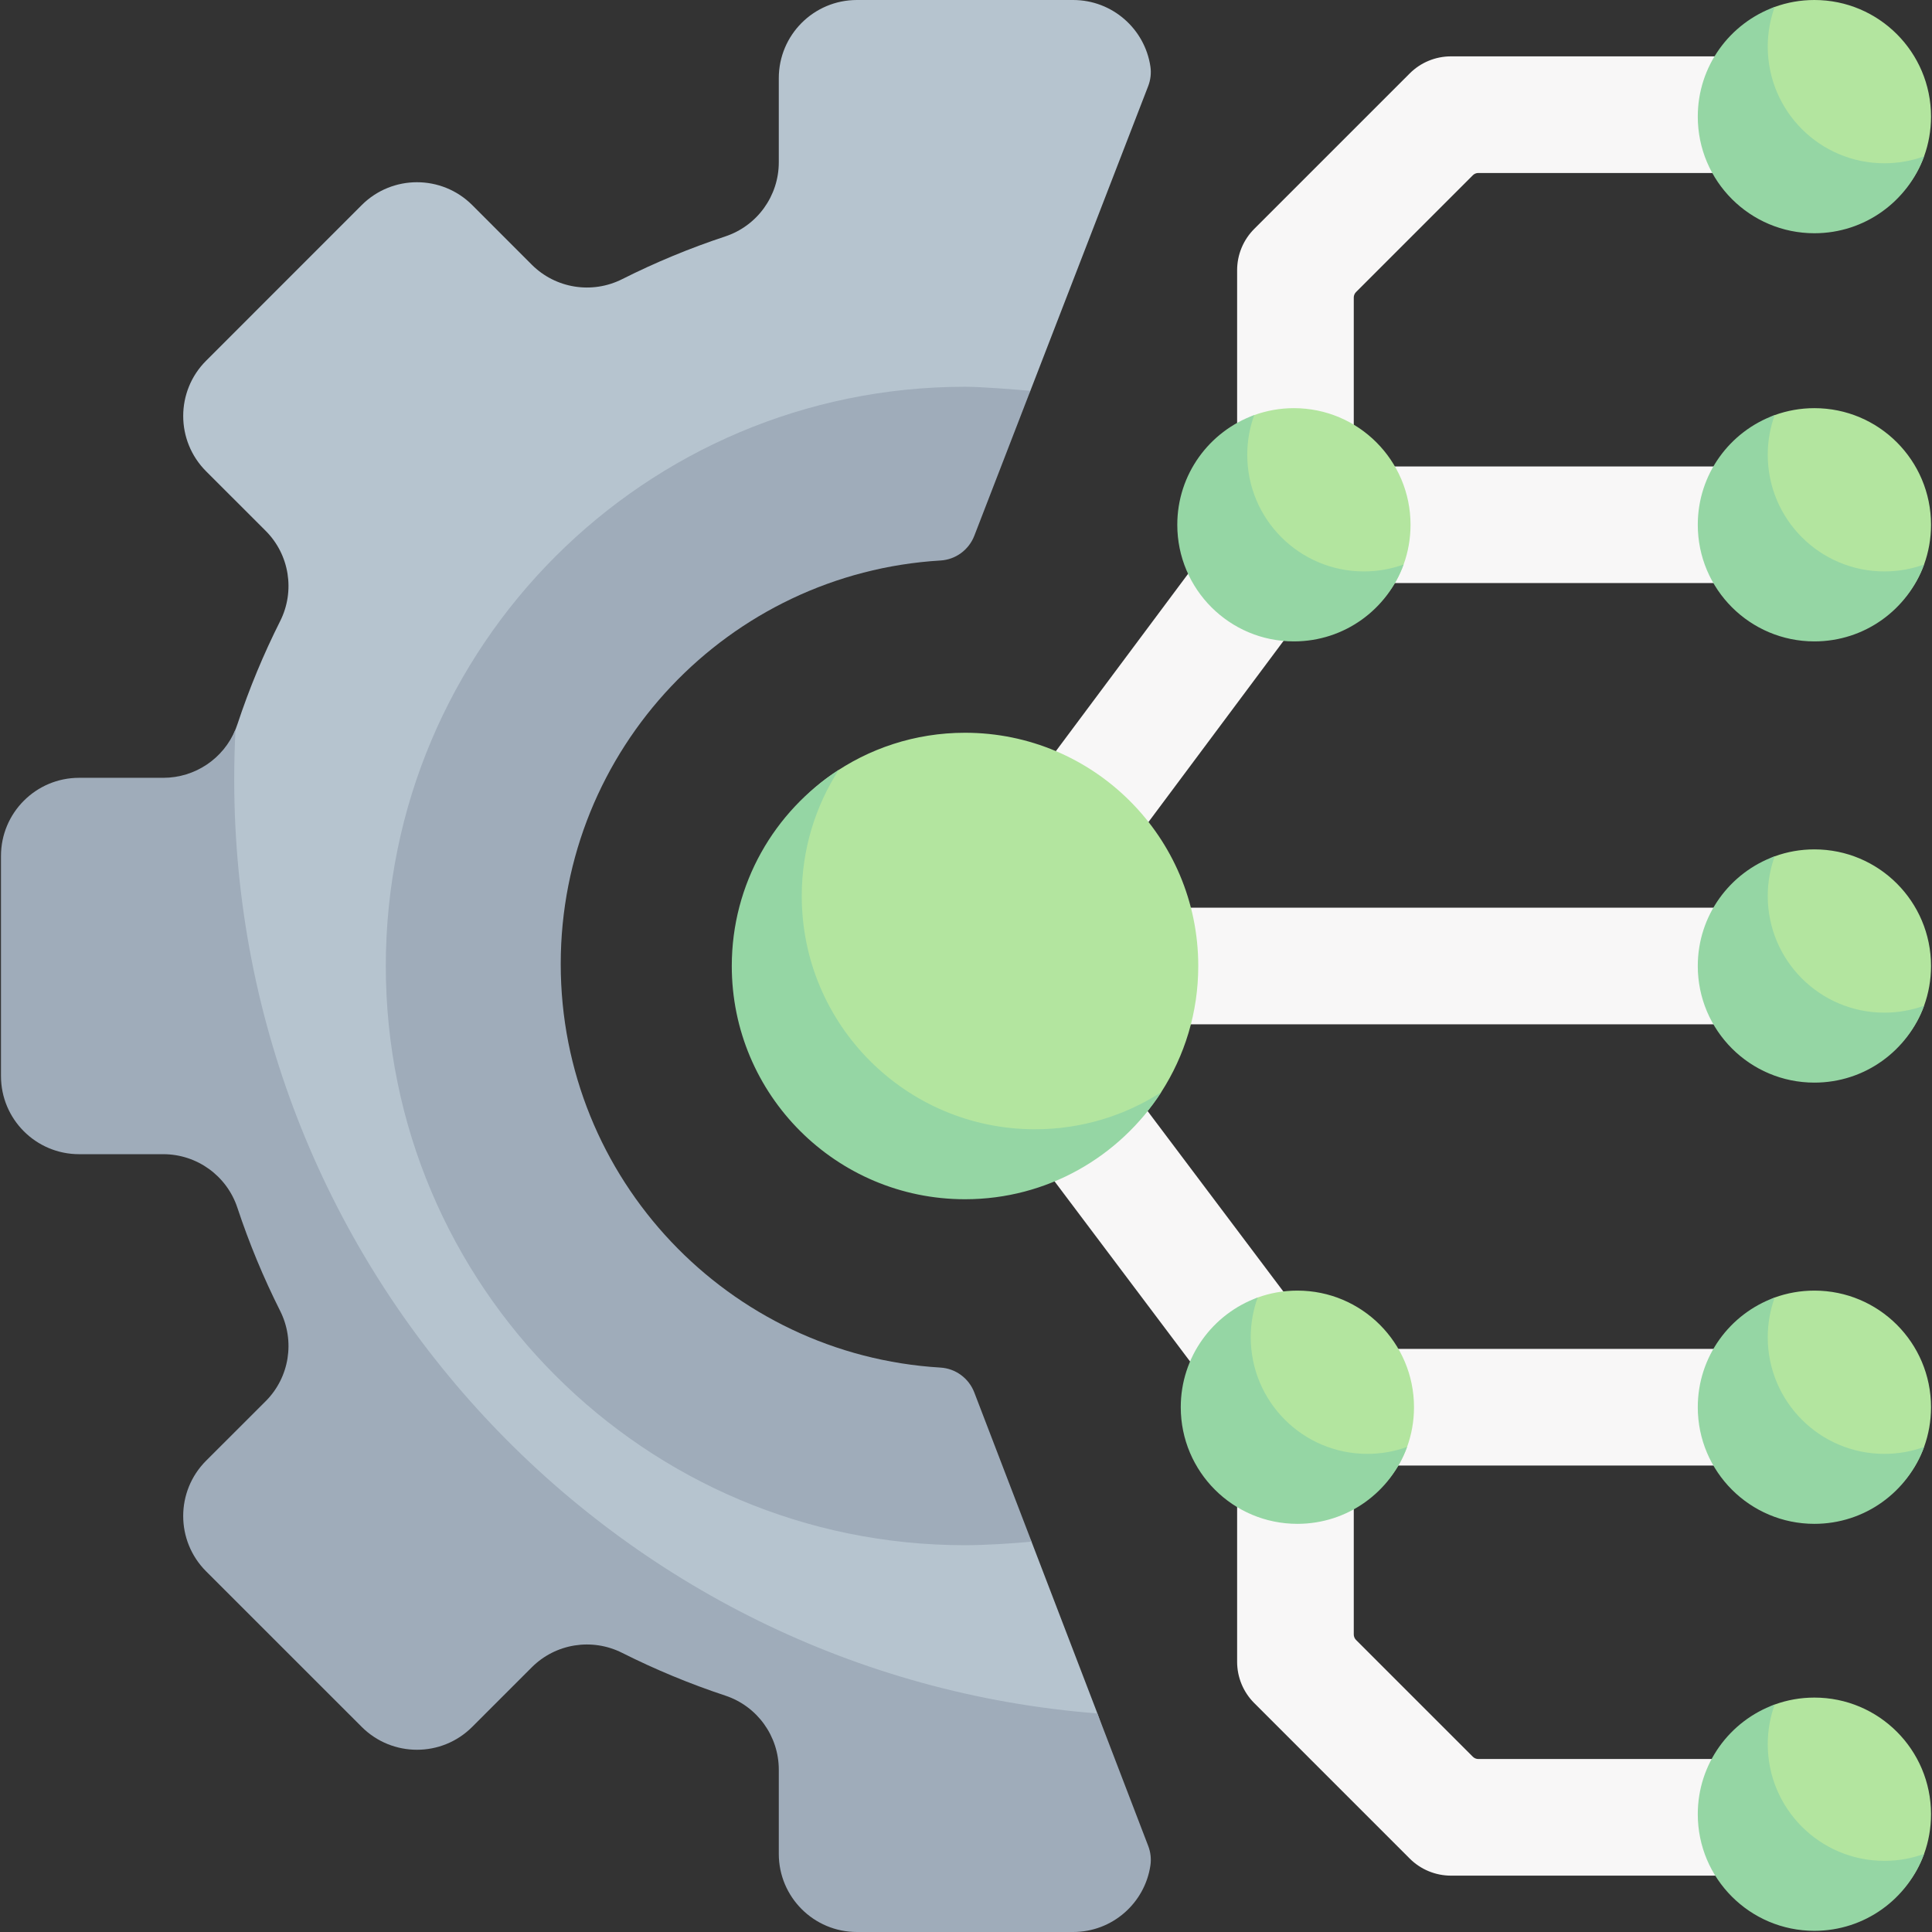<svg width="69" height="69" viewBox="0 0 69 69" fill="none" xmlns="http://www.w3.org/2000/svg">
<rect x="0" y="0" width="69" height="69" fill="#333333" stroke="none"/>
<g clip-path="url(#clip0_77_51)">
<path d="M46.165 20.753C45.045 20.7 44.183 19.735 44.183 18.614V9.649C44.183 9.096 44.403 8.567 44.793 8.176L50.347 2.623C50.737 2.232 51.267 2.013 51.819 2.013H64.672C65.793 2.013 66.758 2.874 66.811 3.995C66.867 5.19 65.914 6.178 64.731 6.178H52.797C52.723 6.178 52.653 6.207 52.601 6.259L48.43 10.43C48.378 10.482 48.349 10.553 48.349 10.626V18.673C48.348 19.856 47.361 20.809 46.165 20.753Z" fill="#F8F7F7"/>
<path d="M46.165 48.246C45.045 48.299 44.183 49.264 44.183 50.386V59.351C44.183 59.903 44.403 60.433 44.793 60.823L50.347 66.377C50.737 66.767 51.267 66.987 51.819 66.987H64.672C65.793 66.987 66.758 66.125 66.811 65.005C66.867 63.809 65.914 62.822 64.731 62.822H52.797C52.723 62.822 52.653 62.792 52.601 62.74L48.43 58.57C48.378 58.517 48.349 58.447 48.349 58.373V50.327C48.348 49.143 47.361 48.19 46.165 48.246Z" fill="#F8F7F7"/>
<path d="M65.557 20.824H46.203C45.471 20.824 44.878 19.892 44.878 18.742C44.878 17.592 45.471 16.659 46.203 16.659H65.557C66.289 16.659 66.883 17.592 66.883 18.742C66.883 19.892 66.289 20.824 65.557 20.824Z" fill="#F8F7F7"/>
<path d="M65.557 52.34H46.203C45.471 52.34 44.878 51.407 44.878 50.257C44.878 49.107 45.471 48.175 46.203 48.175H65.557C66.289 48.175 66.883 49.107 66.883 50.257C66.883 51.407 66.289 52.34 65.557 52.34Z" fill="#F8F7F7"/>
<path d="M46.337 52.339C45.705 52.339 45.081 52.053 44.671 51.508L32.87 35.82C32.315 35.081 32.313 34.065 32.865 33.324L44.666 17.497C45.354 16.575 46.658 16.385 47.58 17.072C48.502 17.76 48.693 19.064 48.005 19.986L37.136 34.563L48 49.005C48.691 49.924 48.506 51.229 47.587 51.921C47.212 52.203 46.773 52.339 46.337 52.339Z" fill="#F8F7F7"/>
<path d="M64.8 36.582H34.396C33.246 36.582 32.313 35.65 32.313 34.499C32.313 33.349 33.246 32.417 34.396 32.417H64.8C65.95 32.417 66.883 33.349 66.883 34.499C66.883 35.65 65.95 36.582 64.8 36.582Z" fill="#F8F7F7"/>
<path d="M68.965 4.165C68.965 1.865 67.1 0 64.8 0C64.302 0 63.825 0.087 63.382 0.248C63.071 0.36 62.773 0.7 62.516 0.88C61.451 1.625 60.881 2.713 60.881 4.165C60.881 6.465 62.5 8.19 64.8 8.19C66.603 8.19 68.137 7.185 68.718 5.583C68.878 5.141 68.965 4.663 68.965 4.165Z" fill="#B3E59F"/>
<path d="M68.717 5.583C68.136 7.187 66.604 8.33 64.8 8.33C62.499 8.33 60.635 6.466 60.635 4.165C60.635 2.362 61.779 0.829 63.382 0.248C63.222 0.69 63.134 1.169 63.134 1.666C63.134 3.967 64.998 5.831 67.299 5.831C67.797 5.831 68.276 5.744 68.717 5.583Z" fill="#95D6A4"/>
<path d="M68.965 18.742C68.965 16.442 67.1 14.577 64.8 14.577C64.302 14.577 63.825 14.665 63.382 14.825C63.071 14.937 62.773 15.277 62.516 15.457C61.451 16.202 60.881 17.29 60.881 18.742C60.881 21.043 62.5 22.768 64.8 22.768C66.603 22.768 68.137 21.762 68.718 20.16C68.878 19.718 68.965 19.24 68.965 18.742Z" fill="#B3E59F"/>
<path d="M68.717 20.16C68.136 21.764 66.604 22.907 64.8 22.907C62.499 22.907 60.635 21.044 60.635 18.742C60.635 16.939 61.779 15.406 63.382 14.825C63.222 15.267 63.134 15.746 63.134 16.243C63.134 18.544 64.998 20.408 67.299 20.408C67.797 20.408 68.276 20.321 68.717 20.16Z" fill="#95D6A4"/>
<path d="M50.376 18.742C50.376 16.442 48.512 14.577 46.211 14.577C45.713 14.577 45.236 14.665 44.793 14.825C44.482 14.937 44.184 15.277 43.927 15.457C42.862 16.202 42.292 17.29 42.292 18.742C42.292 21.043 43.911 22.768 46.211 22.768C48.014 22.768 49.548 21.762 50.129 20.16C50.289 19.718 50.376 19.24 50.376 18.742Z" fill="#B3E59F"/>
<path d="M50.129 20.16C49.548 21.764 48.015 22.907 46.211 22.907C43.91 22.907 42.046 21.044 42.046 18.742C42.046 16.939 43.19 15.406 44.793 14.825C44.633 15.267 44.545 15.746 44.545 16.243C44.545 18.544 46.409 20.408 48.71 20.408C49.208 20.408 49.687 20.321 50.129 20.16Z" fill="#95D6A4"/>
<path d="M68.965 34.5C68.965 32.2 67.1 30.335 64.8 30.335C64.302 30.335 63.825 30.422 63.382 30.583C63.071 30.695 62.773 31.035 62.516 31.215C61.451 31.96 60.881 33.048 60.881 34.5C60.881 36.8 62.5 38.525 64.8 38.525C66.603 38.525 68.137 37.52 68.718 35.918C68.878 35.475 68.965 34.998 68.965 34.5Z" fill="#B3E59F"/>
<path d="M68.717 35.918C68.136 37.522 66.604 38.665 64.8 38.665C62.499 38.665 60.635 36.801 60.635 34.5C60.635 32.697 61.779 31.164 63.382 30.583C63.222 31.024 63.134 31.503 63.134 32.001C63.134 34.302 64.998 36.166 67.299 36.166C67.797 36.166 68.276 36.079 68.717 35.918Z" fill="#95D6A4"/>
<path d="M68.965 50.258C68.965 47.957 67.1 46.093 64.8 46.093C64.302 46.093 63.825 46.18 63.382 46.34C63.071 46.453 62.773 46.793 62.516 46.972C61.451 47.718 60.881 48.805 60.881 50.258C60.881 52.558 62.5 54.283 64.8 54.283C66.603 54.283 68.137 53.278 68.718 51.676C68.878 51.233 68.965 50.756 68.965 50.258Z" fill="#B3E59F"/>
<path d="M68.717 51.676C68.136 53.28 66.604 54.423 64.8 54.423C62.499 54.423 60.635 52.559 60.635 50.258C60.635 48.455 61.779 46.922 63.382 46.341C63.222 46.782 63.134 47.261 63.134 47.759C63.134 50.06 64.998 51.924 67.299 51.924C67.797 51.924 68.276 51.837 68.717 51.676Z" fill="#95D6A4"/>
<path d="M50.5 50.258C50.5 47.957 48.636 46.093 46.335 46.093C45.837 46.093 45.36 46.18 44.917 46.34C44.606 46.453 44.308 46.793 44.051 46.972C42.986 47.718 42.416 48.805 42.416 50.258C42.416 52.558 44.035 54.283 46.335 54.283C48.138 54.283 49.672 53.278 50.253 51.676C50.413 51.233 50.5 50.756 50.5 50.258Z" fill="#B3E59F"/>
<path d="M50.253 51.676C49.672 53.28 48.139 54.423 46.335 54.423C44.034 54.423 42.17 52.559 42.17 50.258C42.17 48.455 43.314 46.922 44.917 46.341C44.757 46.782 44.669 47.261 44.669 47.759C44.669 50.06 46.533 51.924 48.834 51.924C49.332 51.924 49.811 51.837 50.253 51.676Z" fill="#95D6A4"/>
<path d="M68.965 64.793C68.965 62.493 67.1 60.628 64.8 60.628C64.302 60.628 63.825 60.715 63.382 60.876C63.071 60.988 62.773 61.328 62.516 61.507C61.451 62.253 60.881 63.341 60.881 64.793C60.881 67.093 62.5 68.818 64.8 68.818C66.603 68.818 68.137 67.813 68.718 66.211C68.878 65.769 68.965 65.291 68.965 64.793Z" fill="#B3E59F"/>
<path d="M68.717 66.211C68.136 67.815 66.604 68.958 64.8 68.958C62.499 68.958 60.635 67.094 60.635 64.793C60.635 62.99 61.779 61.457 63.382 60.876C63.222 61.318 63.134 61.796 63.134 62.294C63.134 64.595 64.998 66.459 67.299 66.459C67.797 66.459 68.276 66.372 68.717 66.211Z" fill="#95D6A4"/>
<path d="M34.407 18.424C34.212 18.93 33.741 19.276 33.2 19.308C25.634 19.761 19.468 26.681 19.468 34.361C19.468 42.041 25.634 49.013 33.199 49.467C33.741 49.499 34.214 49.847 34.408 50.354L36.84 55.06L39.193 61.194L40.73 65.648C40.815 65.869 40.843 66.11 40.809 66.345C40.609 67.69 39.449 68.723 38.048 68.723H31.021C29.48 68.723 28.23 67.473 28.23 65.932V62.926C28.23 61.724 27.46 60.656 26.319 60.279C25.048 59.858 23.124 59.347 21.942 58.753C20.866 58.212 19.566 58.418 18.715 59.27L16.588 61.396C15.498 62.486 14.425 62.764 13.335 61.674L7.776 56.116C6.688 55.026 6.688 53.259 7.776 52.169L9.904 50.042C10.755 49.191 10.962 47.89 10.421 46.815C9.827 45.633 9.038 44.125 8.617 42.855C8.24 41.714 7.172 40.943 5.97 40.943H2.964C1.423 40.943 0.174 39.694 0.174 38.153V30.847C0.174 29.306 1.423 28.057 2.964 28.057H5.97C7.172 28.057 8.101 27.009 8.479 25.867C8.899 24.597 9.41 23.367 10.004 22.186C10.546 21.11 10.339 19.809 9.488 18.958L7.36 16.831C6.271 15.741 6.271 13.973 7.36 12.884L12.918 7.325C14.008 6.236 15.776 6.236 16.866 7.325L18.992 9.453C19.843 10.304 21.144 10.511 22.22 9.97C23.402 9.375 24.632 8.864 25.902 8.444C27.043 8.066 27.814 6.999 27.814 5.796V2.791C27.814 1.249 29.063 0 30.604 0H38.326C39.726 0 40.886 1.032 41.086 2.376C41.121 2.612 41.092 2.854 41.006 3.077L36.798 13.959L34.407 18.424Z" fill="#B6C4CF"/>
<path d="M41.086 66.622C40.886 67.968 39.727 69 38.326 69H30.604C29.063 69 27.814 67.751 27.814 66.21V63.204C27.814 62.002 27.043 60.934 25.902 60.557C24.632 60.136 23.402 59.625 22.22 59.031C21.144 58.489 19.843 58.696 18.992 59.547L16.865 61.674C15.776 62.764 14.008 62.764 12.918 61.674L7.359 56.117C6.271 55.027 6.271 53.26 7.359 52.17L9.488 50.043C10.339 49.192 10.546 47.891 10.004 46.815C9.41 45.633 8.899 44.403 8.478 43.133C8.101 41.992 7.033 41.221 5.831 41.221H2.825C1.284 41.221 0.035 39.972 0.035 38.431V30.57C0.035 29.029 1.284 27.779 2.825 27.779H5.831C6.969 27.779 7.987 27.09 8.412 26.047C8.38 26.64 8.365 27.237 8.365 27.836C8.365 45.429 21.944 59.851 39.193 61.194L41.007 65.925C41.093 66.147 41.121 66.388 41.086 66.622Z" fill="#9FACBA"/>
<path d="M36.841 55.059C36.146 55.127 35.155 55.186 34.465 55.186C23.041 55.186 13.779 45.924 13.779 34.5C13.779 23.075 23.041 13.813 34.465 13.813C35.058 13.813 36.192 13.906 36.798 13.958L34.797 19.134C34.601 19.639 34.131 19.986 33.589 20.018C26.023 20.471 20.026 26.75 20.026 34.43C20.026 42.109 26.021 48.388 33.586 48.842C34.129 48.874 34.601 49.223 34.796 49.73L36.841 55.059Z" fill="#9FACBA"/>
<path d="M26.521 34.5C26.521 31.688 27.529 29.201 29.663 27.693C31.02 26.734 32.677 26.17 34.465 26.17C39.066 26.17 42.795 29.899 42.795 34.5C42.795 36.161 42.309 37.708 41.471 39.007C39.989 41.307 37.405 42.576 34.465 42.576C29.865 42.576 26.521 39.1 26.521 34.5Z" fill="#B3E59F"/>
<path d="M41.472 39.008C39.989 41.307 37.404 42.83 34.465 42.83C29.864 42.83 26.135 39.101 26.135 34.5C26.135 31.561 27.658 28.976 29.957 27.493C29.12 28.793 28.634 30.339 28.634 32.001C28.634 36.602 32.363 40.331 36.964 40.331C38.626 40.331 40.173 39.845 41.472 39.008Z" fill="#95D6A4"/>
</g>
<defs>
<clipPath id="clip0_77_51">
<rect width="69" height="69" fill="white"/>
</clipPath>
</defs>
</svg>
